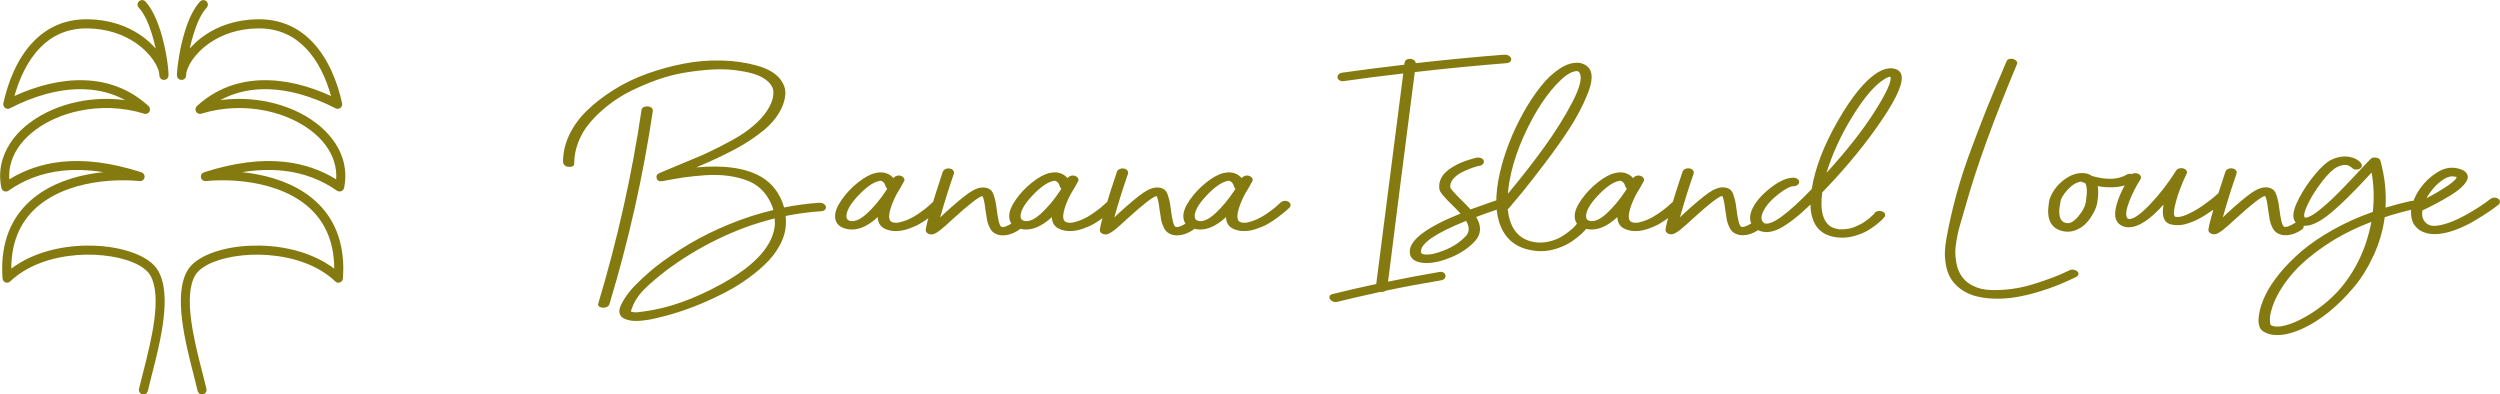 <?xml version="1.0" encoding="UTF-8"?>
<svg id="Layer_1" data-name="Layer 1" xmlns="http://www.w3.org/2000/svg" width="345" height="54.42" viewBox="0 0 345 54.42">
  <defs>
    <style>
      .cls-1 {
        fill: #847a0f;
      }
    </style>
  </defs>
  <path class="cls-1" d="m28.49,53.66c.08.34-.13.67-.47.75-.34.08-.67-.13-.75-.47-.17-.73-.34-1.41-.53-2.14-1.19-4.64-2.86-11.17-.84-14.52.14-.24.32-.46.52-.67,1.47-1.54,4.61-2.56,8.13-2.7,3.48-.15,7.37.54,10.44,2.4.39.24.77.49,1.13.76,0-.5-.02-.98-.07-1.43-.37-3.81-2.23-6.37-4.73-8.02-2.54-1.68-5.75-2.45-8.73-2.67-1.5-.11-2.93-.08-4.19.04-.34.03-.65-.22-.68-.56-.03-.3.16-.57.43-.65,4.28-1.38,7.92-1.78,11.04-1.45,2.78.29,5.15,1.16,7.2,2.42.06-.84-.04-1.65-.28-2.43-.52-1.69-1.71-3.2-3.33-4.4-1.66-1.23-3.76-2.15-6.07-2.63-2.82-.59-5.94-.52-8.93.4-.33.1-.68-.08-.78-.41-.07-.24,0-.49.18-.65h0c2.64-2.41,5.7-3.44,8.82-3.55,3.31-.12,6.67.79,9.68,2.17-.65-2.33-1.76-4.87-3.59-6.71-1.56-1.58-3.67-2.65-6.47-2.62-2.77.03-4.96.85-6.58,1.94-2.25,1.51-3.36,3.49-3.36,4.54,0,.35-.28.63-.63.63s-.63-.28-.63-.63c0-.06,0-.12,0-.18.05-1.19.4-3.64,1.09-5.88.5-1.63,1.2-3.17,2.1-4.13.24-.25.63-.26.88-.03.25.24.26.63.03.88-.76.8-1.36,2.18-1.81,3.64-.21.66-.38,1.34-.52,2,.58-.66,1.29-1.31,2.15-1.89,1.79-1.21,4.21-2.11,7.26-2.15,3.19-.03,5.59,1.19,7.37,2.99,2.37,2.39,3.63,5.8,4.24,8.61h0c.03.14.01.28-.06.42-.16.31-.54.43-.84.27-3.13-1.62-6.76-2.76-10.28-2.63-1.94.07-3.85.53-5.63,1.5,2.24-.3,4.47-.2,6.55.23,2.49.52,4.76,1.51,6.56,2.85,1.83,1.36,3.18,3.09,3.79,5.04.38,1.24.47,2.56.19,3.95-.01.09-.05.19-.11.27-.2.28-.59.35-.87.16-2.08-1.45-4.53-2.45-7.45-2.76-1.71-.18-3.58-.13-5.65.2,2.95.3,6.06,1.14,8.6,2.81,2.79,1.85,4.88,4.7,5.29,8.95.09.91.1,1.88.02,2.91h0c0,.14-.07.28-.17.39-.24.25-.63.26-.88.02-.58-.56-1.23-1.04-1.92-1.46-2.84-1.72-6.48-2.35-9.74-2.22-3.22.14-6.02,1.01-7.28,2.32-.14.15-.26.3-.36.46-1.76,2.9-.16,9.14.98,13.57.21.83.41,1.6.54,2.16m-8.09.28c-.08.34-.42.55-.75.47-.34-.08-.55-.42-.47-.75.13-.56.33-1.33.54-2.16,1.13-4.43,2.73-10.67.98-13.57-.09-.15-.21-.31-.36-.46-1.25-1.31-4.06-2.18-7.28-2.32-3.26-.14-6.91.5-9.74,2.22-.69.42-1.33.9-1.92,1.46-.25.24-.65.23-.88-.02-.1-.11-.16-.25-.17-.39h0c-.08-1.03-.07-2,.02-2.91.41-4.25,2.49-7.1,5.29-8.95,2.54-1.68,5.65-2.51,8.6-2.81-2.07-.33-3.94-.38-5.65-.2-2.93.31-5.37,1.31-7.45,2.76-.28.2-.67.13-.87-.16-.06-.08-.09-.18-.11-.27-.28-1.38-.2-2.71.19-3.95.61-1.96,1.95-3.68,3.79-5.04,1.8-1.34,4.07-2.33,6.56-2.85,2.08-.43,4.31-.53,6.55-.23-1.78-.98-3.69-1.43-5.63-1.5-3.52-.13-7.15,1.01-10.28,2.63-.31.16-.68.04-.84-.27-.07-.13-.09-.28-.06-.42h0c.61-2.81,1.87-6.22,4.24-8.61,1.78-1.8,4.18-3.02,7.37-2.99,3.05.03,5.47.94,7.26,2.15.86.58,1.57,1.23,2.15,1.89-.14-.65-.32-1.33-.52-2-.45-1.47-1.06-2.84-1.81-3.64-.24-.25-.22-.65.03-.88.25-.24.65-.22.88.03.9.96,1.59,2.51,2.1,4.13.7,2.25,1.05,4.69,1.09,5.88,0,.06,0,.12,0,.18,0,.35-.28.63-.63.63s-.63-.28-.63-.63c0-1.06-1.12-3.03-3.36-4.54-1.62-1.09-3.81-1.9-6.58-1.94-2.81-.03-4.91,1.04-6.47,2.62-1.82,1.84-2.94,4.39-3.59,6.71,3.01-1.38,6.37-2.29,9.68-2.17,3.13.11,6.18,1.14,8.82,3.55h0c.17.16.25.41.18.65-.1.33-.45.52-.78.41-3-.93-6.12-.99-8.93-.4-2.31.48-4.41,1.4-6.07,2.63-1.62,1.21-2.81,2.71-3.33,4.4-.24.77-.34,1.58-.28,2.43,2.06-1.26,4.43-2.13,7.2-2.42,3.13-.33,6.76.07,11.04,1.45.27.09.46.36.43.65-.03.34-.34.6-.68.56-1.26-.12-2.69-.15-4.19-.04-2.98.22-6.18.99-8.73,2.67-2.5,1.65-4.37,4.21-4.73,8.02-.04.46-.07.93-.07,1.43.36-.27.74-.53,1.13-.76,3.07-1.86,6.96-2.55,10.44-2.4,3.53.15,6.66,1.17,8.13,2.7.2.21.37.43.52.67,2.03,3.35.35,9.88-.84,14.52-.19.73-.36,1.41-.53,2.14Z"/>
  <g>
    <path class="cls-1" d="m242.22,30.66c.22,0,.4.06.55.18.14.12.22.25.22.41s-.08.3-.23.41c-.75.53-1.52.8-2.3.8-.38,0-.72-.08-1.03-.25-.31-.15-.56-.41-.75-.79-.19-.38-.31-.72-.37-1.04-.06-.32-.13-.78-.22-1.4-.13-1.1-.28-1.75-.43-1.95-.53.12-1.87,1.16-4.03,3.13-.78.72-1.35,1.23-1.73,1.53-.38.3-.7.5-.96.59-.27.09-.52.07-.77-.06-.24-.13-.35-.31-.33-.53.13-1.03.92-3.71,2.36-8.03.07-.15.19-.27.37-.35.18-.08.37-.11.58-.07.21.03.37.12.48.26.11.14.14.29.1.44-.71,2.04-1.34,4.05-1.9,6.06.16-.15.35-.34.6-.58,1.46-1.33,2.6-2.28,3.39-2.83.8-.55,1.51-.79,2.13-.73.31.03.57.13.78.28.21.15.37.39.48.73.11.33.19.63.25.88.06.25.12.63.18,1.15.18,1.45.39,2.24.63,2.38.13.07.34.05.63-.06.29-.11.54-.24.77-.39.13-.1.31-.15.53-.15m-17.87-4.35c.04-.08.1-.18.17-.3-.09-.08-.16-.18-.2-.28-.09-.38-.27-.63-.53-.75-.04-.03-.1-.05-.17-.05s-.14,0-.23.03c-.82.18-1.78.86-2.88,2.03-1.1,1.17-1.64,2.13-1.61,2.88,0,.32.18.52.53.6.64.13,1.41-.21,2.31-1.04.9-.83,1.77-1.86,2.61-3.12Zm6.9,1.39c.21-.03.4.01.57.11.17.1.27.23.3.39.03.16-.02.3-.15.44-.16.15-.34.32-.55.5-.21.18-.55.45-1.01.8-.47.35-.93.66-1.4.93-.47.27-1,.5-1.6.7-.6.2-1.16.3-1.7.3s-1.02-.1-1.46-.3c-.67-.3-1.01-.84-1.03-1.63-1.49,1.37-2.89,1.92-4.23,1.65-1.09-.23-1.64-.81-1.66-1.73-.02-.65.28-1.43.92-2.33.63-.9,1.39-1.7,2.28-2.4.89-.7,1.69-1.13,2.4-1.28.62-.15,1.19-.11,1.7.13.29.13.54.33.77.6v-.04h0c.11-.15.26-.24.45-.3.19-.06.38-.05.57.01.19.07.33.18.42.33.09.15.09.29,0,.43-.31.58-.65,1.18-1.03,1.78-.49.95-.8,1.77-.95,2.45-.14.68-.07,1.13.22,1.33.31.17.69.2,1.13.1.44-.1.88-.25,1.3-.44.42-.19.86-.44,1.31-.75.45-.31.84-.59,1.15-.85s.58-.5.8-.71c.13-.12.3-.19.52-.21Zm-22.71-3.72c-.22.95-.37,1.86-.43,2.73,1.82-2.17,3.49-4.31,5.02-6.43,1.53-2.12,2.81-4.16,3.84-6.13,1.03-1.97,1.39-3.31,1.08-4.03-.07-.15-.18-.26-.33-.33h-.07c-.62,0-1.38.42-2.26,1.25-.89.83-1.76,1.9-2.63,3.2-.87,1.3-1.69,2.83-2.48,4.58-.79,1.75-1.37,3.47-1.75,5.15Zm9.53,6.69c.21-.04.4-.02.58.06.18.08.29.2.35.36.06.16.03.3-.08.44-.07.1-.17.23-.32.39-.14.16-.42.41-.83.75-.41.34-.84.65-1.3.91-.45.27-1.03.51-1.71.73-.69.22-1.39.33-2.1.33-.35,0-.71-.03-1.06-.08-2.17-.32-3.66-1.41-4.46-3.29-.8-1.88-.84-4.37-.13-7.47.29-1.28.71-2.64,1.26-4.07.55-1.43,1.21-2.81,1.96-4.17.75-1.35,1.55-2.56,2.4-3.63.84-1.07,1.74-1.91,2.68-2.51.94-.61,1.85-.86,2.71-.76.04,0,.09,0,.13.03.67.17,1.12.52,1.36,1.05.31.72.16,1.83-.45,3.33s-1.4,3-2.36,4.5c-.96,1.5-2.12,3.14-3.48,4.93-1.35,1.78-2.38,3.1-3.08,3.95-.7.85-1.33,1.6-1.88,2.25-.04.05-.1.09-.17.13.27,2.72,1.53,4.25,3.79,4.58.62.08,1.24.05,1.86-.09.62-.14,1.14-.33,1.56-.56.42-.23.83-.5,1.21-.81.39-.31.65-.53.78-.68.13-.14.22-.25.27-.34.11-.13.27-.22.48-.26Zm-15.76,1.89c.51-.57.52-1.27.03-2.1-4.3,1.73-6.38,3.18-6.22,4.33.02.13.13.23.33.28.67.13,1.61-.04,2.84-.53,1.23-.48,2.23-1.14,3.01-1.98Zm5.04-5.05c.21.05.37.15.47.3.1.15.12.3.05.45-.07.15-.2.26-.4.33-.18.07-.58.21-1.2.43-.98.33-1.82.63-2.53.9.75,1.27.7,2.38-.17,3.33-.82.9-1.89,1.63-3.19,2.19-1.31.56-2.48.84-3.53.84-.29,0-.54-.03-.77-.07-.91-.17-1.41-.59-1.5-1.28-.24-1.68,2.09-3.51,6.99-5.48-.31-.35-.74-.79-1.3-1.33-.29-.28-.5-.5-.63-.64-.13-.14-.29-.32-.47-.53-.18-.21-.31-.39-.4-.55-.09-.16-.13-.31-.13-.46-.04-.42.02-.81.18-1.19s.38-.7.65-.96c.27-.27.6-.52,1-.76.4-.24.77-.43,1.11-.58.34-.14.7-.27,1.06-.39.37-.12.63-.19.78-.23.16-.03.29-.07.4-.1.2-.03.39-.01.58.06.19.08.31.19.37.35.06.16.03.31-.08.45-.11.14-.27.23-.47.26-.09.02-.24.05-.47.11-.22.06-.56.18-1.01.35-.45.18-.87.37-1.25.59-.38.22-.7.5-.98.84-.28.34-.39.7-.35,1.09.02.18.47.7,1.33,1.55.67.65,1.15,1.15,1.46,1.5.64-.23,1.52-.54,2.63-.93.6-.22.99-.35,1.16-.4.18-.08.37-.1.58-.05Zm.32-19.97c.31-.02.55.07.73.25.18.18.22.38.12.58-.1.2-.3.31-.62.33-4.08.32-8.3.73-12.64,1.23-.42,3.22-1.04,8.04-1.86,14.46-.82,6.42-1.43,11.24-1.83,14.46,2.4-.5,4.75-.94,7.05-1.33.31-.07.55-.01.72.16.17.18.21.37.12.59-.09.22-.29.35-.6.4-2.53.42-5.07.89-7.62,1.43-.2.15-.43.2-.7.15-2.15.47-4.14.93-5.96,1.38-.29.07-.55.03-.78-.13-.23-.15-.34-.33-.32-.54.02-.21.18-.35.47-.41,1.82-.45,3.82-.91,5.99-1.38l3.73-29.05c-3.04.35-5.77.7-8.19,1.05-.31.05-.55-.01-.72-.19-.17-.18-.21-.37-.12-.58.09-.21.29-.34.6-.39,2.57-.37,5.43-.73,8.58-1.1v-.15c0-.07.01-.11.03-.13.02-.23.16-.39.42-.48.26-.08.5-.07.75.05.24.12.37.28.37.5,4.24-.48,8.33-.88,12.28-1.18Zm-37.33,18.77c.04-.08.1-.18.17-.3-.09-.08-.16-.18-.2-.28-.09-.38-.27-.63-.53-.75-.04-.03-.1-.05-.17-.05s-.14,0-.23.03c-.82.18-1.78.86-2.88,2.03-1.1,1.17-1.64,2.13-1.61,2.88,0,.32.18.52.53.6.64.13,1.41-.21,2.31-1.04.9-.83,1.77-1.86,2.61-3.12Zm6.9,1.39c.21-.03.4.01.57.11.17.1.27.23.3.39.03.16-.02.3-.15.44-.16.15-.34.32-.55.5-.21.18-.55.45-1.01.8-.47.35-.93.66-1.4.93-.47.27-1,.5-1.6.7-.6.2-1.16.3-1.7.3s-1.02-.1-1.46-.3c-.67-.3-1.01-.84-1.03-1.63-1.49,1.37-2.89,1.92-4.23,1.65-1.09-.23-1.64-.81-1.66-1.73-.02-.65.28-1.43.92-2.33.63-.9,1.39-1.7,2.28-2.4.89-.7,1.69-1.13,2.4-1.28.62-.15,1.19-.11,1.7.13.29.13.54.33.77.6v-.04h0c.11-.15.26-.24.45-.3.19-.06.38-.05.57.01.19.07.33.18.42.33.09.15.09.29,0,.43-.31.58-.65,1.18-1.03,1.78-.49.95-.8,1.77-.95,2.45-.14.68-.07,1.13.22,1.33.31.17.69.2,1.13.1.44-.1.88-.25,1.3-.44.42-.19.86-.44,1.31-.75.45-.31.84-.59,1.15-.85.31-.26.58-.5.8-.71.13-.12.3-.19.52-.21Zm-13.06,2.96c.22,0,.4.06.55.18.14.12.22.25.22.41s-.08.3-.23.41c-.75.53-1.52.8-2.3.8-.38,0-.72-.08-1.03-.25-.31-.15-.56-.41-.75-.79-.19-.38-.31-.72-.37-1.04-.06-.32-.13-.78-.22-1.4-.13-1.1-.28-1.75-.43-1.95-.53.12-1.87,1.16-4.03,3.13-.78.72-1.35,1.23-1.73,1.53-.38.3-.7.5-.96.59-.27.09-.52.07-.77-.06-.24-.13-.35-.31-.33-.53.13-1.03.92-3.71,2.36-8.03.07-.15.19-.27.37-.35.18-.08.37-.11.58-.07.21.03.37.12.48.26.11.14.14.29.1.44-.71,2.04-1.34,4.05-1.9,6.06.16-.15.35-.34.6-.58,1.46-1.33,2.6-2.28,3.39-2.83.8-.55,1.51-.79,2.13-.73.31.03.57.13.78.28.21.15.37.39.48.73.11.33.19.63.25.88.06.25.12.63.18,1.15.18,1.45.39,2.24.63,2.38.13.07.34.05.63-.06.29-.11.54-.24.77-.39.13-.1.31-.15.53-.15Zm-17.87-4.35c.04-.08.1-.18.17-.3-.09-.08-.16-.18-.2-.28-.09-.38-.27-.63-.53-.75-.04-.03-.1-.05-.17-.05s-.14,0-.23.03c-.82.18-1.78.86-2.88,2.03-1.1,1.17-1.64,2.13-1.61,2.88,0,.32.18.52.53.6.64.13,1.41-.21,2.31-1.04.9-.83,1.77-1.86,2.61-3.12Zm6.9,1.39c.21-.03.4.01.57.11.17.1.27.23.3.39.03.16-.02.3-.15.44-.16.15-.34.32-.55.5-.21.18-.55.45-1.01.8-.47.35-.93.66-1.4.93-.47.27-1,.5-1.6.7-.6.2-1.16.3-1.7.3s-1.02-.1-1.46-.3c-.67-.3-1.01-.84-1.03-1.63-1.49,1.37-2.89,1.92-4.23,1.65-1.09-.23-1.64-.81-1.66-1.73-.02-.65.28-1.43.91-2.33.63-.9,1.39-1.7,2.28-2.4.89-.7,1.69-1.13,2.4-1.28.62-.15,1.19-.11,1.7.13.29.13.54.33.77.6v-.04h0c.11-.15.26-.24.45-.3.19-.06.38-.05.57.01.19.07.33.18.42.33.09.15.09.29,0,.43-.31.58-.65,1.18-1.03,1.78-.49.95-.8,1.77-.95,2.45-.14.68-.07,1.13.22,1.33.31.17.69.2,1.13.1.44-.1.88-.25,1.3-.44.42-.19.86-.44,1.31-.75.45-.31.84-.59,1.15-.85.31-.26.58-.5.8-.71.13-.12.31-.19.52-.21Zm-13.06,2.96c.22,0,.4.06.55.18.14.12.22.25.22.41s-.08.3-.23.41c-.75.53-1.52.8-2.3.8-.38,0-.72-.08-1.03-.25-.31-.15-.56-.41-.75-.79-.19-.38-.31-.72-.37-1.04-.06-.32-.13-.78-.22-1.4-.13-1.1-.28-1.75-.43-1.95-.53.12-1.87,1.16-4.03,3.13-.78.72-1.35,1.23-1.73,1.53-.38.3-.7.5-.96.59-.27.09-.52.07-.77-.06-.24-.13-.35-.31-.33-.53.13-1.03.92-3.71,2.36-8.03.07-.15.19-.27.37-.35.18-.08.37-.11.58-.07.21.03.37.12.48.26.11.14.14.29.1.44-.71,2.04-1.34,4.05-1.9,6.06.16-.15.35-.34.6-.58,1.46-1.33,2.6-2.28,3.39-2.83.8-.55,1.51-.79,2.13-.73.31.03.57.13.78.28.21.15.37.39.48.73.11.33.19.63.25.88.06.25.12.63.18,1.15.18,1.45.39,2.24.63,2.38.13.07.34.05.63-.06.29-.11.54-.24.77-.39.13-.1.31-.15.53-.15Zm-17.87-4.35c.04-.08.1-.18.17-.3-.09-.08-.16-.18-.2-.28-.09-.38-.27-.63-.53-.75-.04-.03-.1-.05-.17-.05s-.14,0-.23.03c-.82.18-1.78.86-2.88,2.03-1.1,1.17-1.64,2.13-1.61,2.88,0,.32.18.52.53.6.64.13,1.41-.21,2.31-1.04.9-.83,1.77-1.86,2.61-3.12Zm6.9,1.39c.21-.03.4.01.57.11.17.1.27.23.3.39.03.16-.02.3-.15.44-.16.15-.34.32-.55.5-.21.18-.55.45-1.01.8-.47.35-.93.66-1.4.93-.47.27-1,.5-1.6.7-.6.2-1.16.3-1.7.3s-1.02-.1-1.46-.3c-.67-.3-1.01-.84-1.03-1.63-1.49,1.37-2.89,1.92-4.23,1.65-1.09-.23-1.64-.81-1.66-1.73-.02-.65.28-1.43.92-2.33.63-.9,1.39-1.7,2.28-2.4.89-.7,1.69-1.13,2.4-1.28.62-.15,1.19-.11,1.7.13.29.13.54.33.77.6v-.04h0c.11-.15.26-.24.45-.3.19-.06.38-.05.57.01.19.07.33.18.42.33.09.15.09.29,0,.43-.31.58-.65,1.18-1.03,1.78-.49.95-.8,1.77-.95,2.45-.14.68-.07,1.13.22,1.33.31.17.69.2,1.13.1.44-.1.88-.25,1.3-.44.42-.19.86-.44,1.31-.75.45-.31.84-.59,1.15-.85.31-.26.58-.5.8-.71.13-.12.3-.19.52-.21Zm-22.24,3.07v-.65c-2.75.68-5.4,1.65-7.95,2.9-2.55,1.25-4.9,2.69-7.05,4.3-1.11.85-2.06,1.66-2.84,2.41-.79.76-1.36,1.55-1.71,2.36-.2.48-.3.78-.3.9.02,0,.08,0,.17.03.09.03.21.05.37.06.16,0,.29,0,.4-.01.11-.02.26-.04.45-.06.19-.03.29-.04.32-.04,3.42-.43,7.04-1.72,10.88-3.85,4.72-2.62,7.15-5.4,7.29-8.36Zm6.16-2.8c.31-.02.55.07.73.25.18.18.22.38.12.58-.1.2-.3.31-.62.33-1.58.1-3.21.32-4.89.65.04.43.06.81.03,1.13-.04,1.02-.34,2.01-.88,2.99-.54.98-1.26,1.88-2.15,2.7-.89.83-1.84,1.58-2.84,2.25-1.01.68-2.11,1.31-3.31,1.89-2.42,1.2-4.84,2.13-7.25,2.78-.07.02-.16.04-.27.07-.31.08-.56.15-.75.19-.19.04-.44.1-.77.18-.32.08-.6.13-.83.16-.23.03-.49.07-.78.1-.29.03-.57.05-.83.05s-.51-.02-.73-.05c-.73-.12-1.21-.35-1.43-.71-.22-.36-.22-.79,0-1.29.22-.5.52-1.01.9-1.54.38-.53.84-1.06,1.4-1.6.55-.54,1.02-.98,1.4-1.31.38-.33.7-.61.96-.83,1.51-1.18,3.12-2.28,4.82-3.29s3.56-1.92,5.56-2.74c2-.82,4.02-1.47,6.06-1.95-.24-.88-.67-1.68-1.26-2.4-.6-.72-1.35-1.26-2.26-1.63-.84-.33-1.76-.56-2.76-.69-1-.13-2.05-.15-3.14-.08-1.1.08-2.07.18-2.93.3-.85.13-1.84.3-2.94.51-.44.08-.72-.04-.82-.38-.1-.33.03-.58.38-.73.33-.15,1.24-.53,2.73-1.14,1.49-.61,2.53-1.05,3.13-1.31.6-.27,1.43-.66,2.48-1.19,1.05-.53,1.98-1.04,2.78-1.54.84-.52,1.62-1.11,2.33-1.78.71-.67,1.27-1.37,1.68-2.1.41-.73.61-1.43.6-2.09-.01-.66-.39-1.26-1.13-1.79-.74-.53-1.85-.91-3.31-1.13-1.22-.22-2.48-.29-3.79-.23-1.31.07-2.62.21-3.94.43-1.32.22-2.62.55-3.89,1.01-1.28.46-2.48.97-3.61,1.53-1.13.56-2.18,1.22-3.14,1.98-.96.76-1.8,1.55-2.5,2.38-.7.83-1.24,1.72-1.61,2.69-.38.97-.57,1.94-.57,2.93.02.32-.18.48-.6.5-.44.02-.73-.13-.87-.43-.04-.05-.07-.12-.07-.2-.02-1.27.26-2.52.85-3.77.59-1.24,1.41-2.38,2.48-3.4,1.06-1.03,2.3-1.98,3.71-2.86,1.41-.88,2.94-1.62,4.59-2.21,1.65-.59,3.33-1.05,5.04-1.38,1.71-.33,3.44-.47,5.19-.43,1.75.04,3.39.28,4.92.71,1.35.38,2.36.94,3.01,1.66.65.73.95,1.51.88,2.34-.07.83-.35,1.68-.87,2.53-.51.85-1.2,1.63-2.06,2.35-1.2.98-2.55,1.88-4.06,2.68-1.51.8-3.27,1.63-5.29,2.48,3.86-.35,6.84.08,8.95,1.3,1.57.93,2.63,2.34,3.16,4.23,1.66-.33,3.29-.55,4.89-.65Zm-24.56-12.81c.04-.23.21-.39.48-.46.28-.08.53-.05.77.06.23.12.34.29.32.53-1.33,8.97-3.33,17.87-5.99,26.67-.07.22-.24.36-.53.44-.29.07-.55.05-.78-.06-.23-.12-.31-.28-.22-.5,2.64-8.81,4.63-17.7,5.96-26.67Z"/>
    <path class="cls-1" d="m335.38,26.53c-.2.27-.38.54-.53.83,1.18-.62,2.16-1.2,2.96-1.75.8-.55,1.2-.94,1.2-1.18,0-.02-.12-.04-.37-.07-.07-.02-.13-.03-.2-.03-.44,0-.95.2-1.51.61-.57.41-1.08.94-1.55,1.59m8.83.74c.21,0,.39.05.55.16.16.12.23.25.23.41s-.07.3-.2.41c-.33.27-.74.56-1.21.89-.48.33-1.16.76-2.06,1.3-.9.54-1.84.99-2.83,1.34-.99.35-1.89.53-2.7.53s-1.5-.18-2.08-.55c-.6-.42-.97-.96-1.11-1.64-.14-.68-.1-1.36.13-2.06.23-.7.59-1.4,1.08-2.1.62-.87,1.39-1.59,2.3-2.16.91-.58,1.82-.77,2.73-.59.89.18,1.39.53,1.5,1.05.07.37-.11.78-.53,1.25-.42.47-1,.93-1.75,1.39-.74.46-1.43.85-2.05,1.18-.62.33-1.26.65-1.93.96-.11.85.11,1.47.67,1.85.33.25.79.33,1.38.25.59-.08,1.2-.25,1.85-.49.64-.24,1.32-.56,2.03-.95.71-.39,1.35-.78,1.93-1.15.58-.38,1.09-.74,1.53-1.09.16-.12.34-.18.55-.19Zm-27.07,16.98c1.2-.58,2.3-1.27,3.31-2.06,1.01-.79,1.89-1.63,2.63-2.51.74-.88,1.4-1.84,1.96-2.86.57-1.03,1.03-2.05,1.38-3.07.35-1.02.63-2.06.83-3.13-2.42.92-4.58,2.03-6.49,3.34-1.91,1.31-3.41,2.61-4.49,3.89-1.09,1.28-1.91,2.59-2.46,3.9-.18.45-.32.88-.42,1.28-.1.4-.15.72-.15.96s.01.44.03.59c.02.15.07.25.13.3.33.2.83.24,1.5.13.67-.12,1.41-.37,2.23-.75Zm16.6-16.14c.02.08.03.16.02.24-.01.08-.04.15-.08.21-.04.07-.11.13-.18.18-.08.05-.17.08-.28.1-1.42.32-2.79.69-4.13,1.13-.24,1.82-.75,3.57-1.53,5.27-.78,1.69-1.7,3.18-2.78,4.45-1.08,1.28-2.19,2.38-3.34,3.32-1.15.93-2.31,1.68-3.46,2.23-1.4.67-2.64,1-3.73,1-.69,0-1.26-.13-1.73-.4-.73-.3-.99-1.13-.77-2.48.13-.82.42-1.69.87-2.63.44-.93,1.1-1.93,1.96-2.99.87-1.06,1.88-2.09,3.04-3.08,1.16-.99,2.6-1.97,4.29-2.93,1.7-.96,3.54-1.79,5.54-2.49.2-1.9.14-3.72-.17-5.45-.02.02-.04.05-.07.1l-.1.1c-2.48,2.72-4.48,4.65-5.97,5.8-1.5,1.15-2.73,1.58-3.71,1.28-.55-.18-.87-.54-.93-1.08-.09-.63.18-1.53.8-2.7.62-1.17,1.35-2.25,2.2-3.25.84-1,1.55-1.65,2.13-1.95.87-.43,1.71-.58,2.53-.45.73.12,1.29.41,1.66.88.11.13.14.28.1.44-.04.16-.16.28-.35.36-.19.08-.38.1-.58.06-.2-.04-.35-.13-.47-.26-.2-.18-.43-.3-.7-.35-.38-.05-.82.05-1.33.3-.55.28-1.23.94-2.03,1.96-.8,1.03-1.45,2.05-1.95,3.08-.5,1.03-.65,1.66-.45,1.91.09.02.19.01.3-.01.11-.03.27-.09.48-.19.21-.1.45-.25.72-.44.27-.19.6-.46,1.01-.8.41-.34.86-.75,1.35-1.21.49-.47,1.06-1.05,1.73-1.74.67-.69,1.39-1.46,2.16-2.29.71-.77,1.15-1.23,1.33-1.4.2-.18.46-.25.78-.19.32.06.52.2.58.44.6,2.17.83,4.32.7,6.46,1.15-.35,2.34-.66,3.56-.93.2-.03.39-.01.58.06.19.08.32.19.38.34Zm-16.6,2.55c.22,0,.4.06.55.18.14.12.22.25.22.41s-.08.3-.23.41c-.75.53-1.52.8-2.3.8-.38,0-.72-.08-1.03-.25-.31-.15-.56-.41-.75-.79-.19-.38-.31-.72-.37-1.04-.06-.32-.13-.78-.22-1.4-.13-1.1-.28-1.75-.43-1.95-.53.12-1.87,1.16-4.03,3.13-.78.72-1.35,1.23-1.73,1.53-.38.3-.7.5-.96.59-.27.09-.52.07-.77-.06-.24-.13-.35-.31-.33-.53.13-1.03.92-3.71,2.36-8.03.07-.15.19-.27.37-.35.18-.08.37-.11.58-.07.21.03.37.12.48.26.11.14.14.29.1.44-.71,2.04-1.34,4.05-1.9,6.06.16-.15.35-.34.6-.58,1.46-1.33,2.6-2.28,3.39-2.83.8-.55,1.51-.79,2.13-.73.31.03.57.13.78.28.21.15.37.39.48.73.11.33.19.63.25.88.06.25.12.63.18,1.15.18,1.45.39,2.24.63,2.38.13.07.34.05.63-.06.29-.11.54-.24.77-.39.13-.1.31-.15.53-.15Zm-10.6-4.13c.21-.02.4.03.57.14.17.11.26.24.28.4.02.16-.03.3-.17.41-.11.12-.24.24-.38.36-.14.13-.34.29-.6.5-.26.21-.52.4-.78.59-.27.18-.57.39-.92.61-.34.23-.68.43-1,.6-.32.18-.67.34-1.05.49-.38.15-.73.26-1.06.34-.33.08-.68.11-1.03.1-.35,0-.69-.06-1-.16-.82-.3-1.1-1.19-.83-2.68-1.86,2.09-3.46,3.13-4.79,3.13-.2,0-.38-.02-.53-.05-.53-.13-.91-.4-1.13-.8-.16-.25-.23-.57-.23-.96s.06-.8.18-1.24c.12-.43.27-.85.43-1.26.17-.41.36-.82.58-1.23.22-.41.4-.73.53-.96.13-.23.26-.44.37-.63.09-.15.23-.25.43-.3.2-.05.4-.04.6.03.2.07.33.18.4.33.07.15.06.3-.03.45-.62.98-1.14,2.02-1.56,3.1-.42,1.08-.51,1.83-.27,2.23.02.07.08.11.17.13.58.13,1.54-.5,2.88-1.89,1.34-1.39,2.58-2.98,3.71-4.77.09-.15.23-.25.43-.3.2-.05.39-.05.58.01.19.06.33.16.42.3.09.14.09.29,0,.44-.64,1.35-1.13,2.62-1.45,3.8-.32,1.18-.37,1.88-.15,2.1.38.13.94.04,1.68-.29.74-.33,1.48-.75,2.21-1.26.73-.52,1.4-1.04,2-1.58.13-.13.31-.21.52-.23Zm-18.72,1.48c.24-1.42.22-2.34-.07-2.75-.2-.05-.39-.12-.57-.2-.62.08-1.24.46-1.86,1.13-.62.67-.95,1.27-1,1.8-.02.05-.03.13-.03.25-.13.52-.15,1.04-.05,1.56.1.53.37.85.82.96.24.07.51.04.8-.08.31-.17.63-.44.95-.83.32-.38.57-.74.73-1.08.17-.33.26-.59.28-.78Zm6.24-4.02c.21.03.38.1.52.23.13.13.19.27.17.43-.02.16-.11.29-.27.39-1.31.78-2.97,1-4.99.65.11.58.08,1.4-.1,2.45-.09.48-.38,1.11-.88,1.88-.5.77-1.11,1.32-1.85,1.65-.42.2-.87.3-1.33.3-.27,0-.52-.03-.77-.1-1.55-.4-2.16-1.65-1.83-3.75.02-.12.03-.19.03-.23.07-.48.3-1.03.7-1.64.4-.61.95-1.16,1.66-1.64.71-.48,1.45-.73,2.23-.73.53,0,.98.13,1.33.4,2.04.58,3.64.53,4.79-.18.18-.1.37-.14.58-.11Zm-8.53,13.32c.27-.13.54-.15.82-.04.28.11.44.25.48.44.04.18-.06.35-.3.5-.82.4-1.65.77-2.48,1.11-.83.34-1.77.67-2.83.98-1.05.31-2.07.55-3.04.71-.98.17-1.99.23-3.03.2-1.04-.03-2-.18-2.86-.45-.75-.25-1.4-.6-1.95-1.05-.54-.45-.95-.93-1.23-1.45-.28-.52-.47-1.1-.58-1.74-.11-.64-.16-1.24-.13-1.8.02-.56.09-1.15.2-1.76.35-1.98.81-4,1.36-6.03.55-2.03,1.26-4.21,2.13-6.53.87-2.32,1.6-4.22,2.2-5.7.6-1.48,1.46-3.55,2.6-6.21.09-.23.27-.36.55-.38.28-.02.52.05.73.21.21.16.26.35.15.59-3.26,7.76-5.62,14.29-7.09,19.59-.07.23-.21.71-.42,1.43-.21.72-.37,1.26-.47,1.63-.1.37-.21.88-.33,1.55-.12.67-.18,1.23-.18,1.68s.05.95.15,1.5c.1.55.27,1.04.52,1.48.4.72.97,1.26,1.71,1.64.74.38,1.57.58,2.5.61.92.03,1.87-.01,2.86-.14.99-.13,1.99-.35,3.01-.66,1.02-.32,1.94-.63,2.75-.94.81-.31,1.55-.63,2.21-.96Zm-25.52-26.37c-1.33.83-2.79,2.55-4.39,5.15-1.6,2.6-2.78,5.19-3.56,7.76,2.84-3.12,5.07-5.96,6.69-8.53,1.62-2.57,2.33-4.15,2.13-4.73-.22,0-.51.12-.87.35Zm-1.3,18.42c.13-.13.31-.21.52-.24.21-.03.4,0,.58.09.18.08.29.2.33.36.04.16,0,.3-.13.44-.09.1-.2.22-.33.35-.13.13-.4.36-.8.68-.4.32-.81.59-1.23.83-.42.23-.94.45-1.56.64-.62.19-1.24.29-1.86.29-.42,0-.84-.04-1.26-.13-1.51-.32-2.47-1.22-2.89-2.7-.16-.52-.23-1.1-.23-1.75-1.66,1.6-3.08,2.7-4.24,3.3-1.16.6-2.19.67-3.08.2-.02,0-.04-.02-.07-.05-1.04-.68-1.23-1.68-.57-3,.49-.95,1.32-1.88,2.5-2.79,1.18-.91,2.21-1.36,3.09-1.36.22,0,.41.06.57.18.16.12.23.25.23.41s-.08.3-.23.41c-.16.12-.34.18-.57.18-.42,0-1.11.36-2.06,1.09-.95.73-1.64,1.5-2.06,2.31-.4.78-.37,1.35.1,1.7.95.4,3.14-1.17,6.55-4.7.47-2.89,1.66-6.01,3.59-9.38,1.93-3.37,3.74-5.59,5.42-6.66.93-.58,1.77-.77,2.53-.55.4.13.67.37.8.7.4,1.02-.47,3.11-2.61,6.28-2.14,3.17-4.72,6.34-7.74,9.51-.24.25-.42.43-.53.55-.18,1.27-.14,2.33.1,3.18.31,1.03.92,1.64,1.83,1.83.29.08.59.11.91.09.32-.03.62-.06.88-.11.27-.05.54-.14.83-.26.29-.13.54-.24.75-.35.21-.11.43-.24.65-.4.22-.16.4-.29.53-.4.13-.11.27-.23.4-.36.13-.13.22-.22.27-.26.04-.04.08-.07.1-.09v-.03Z"/>
  </g>
</svg>